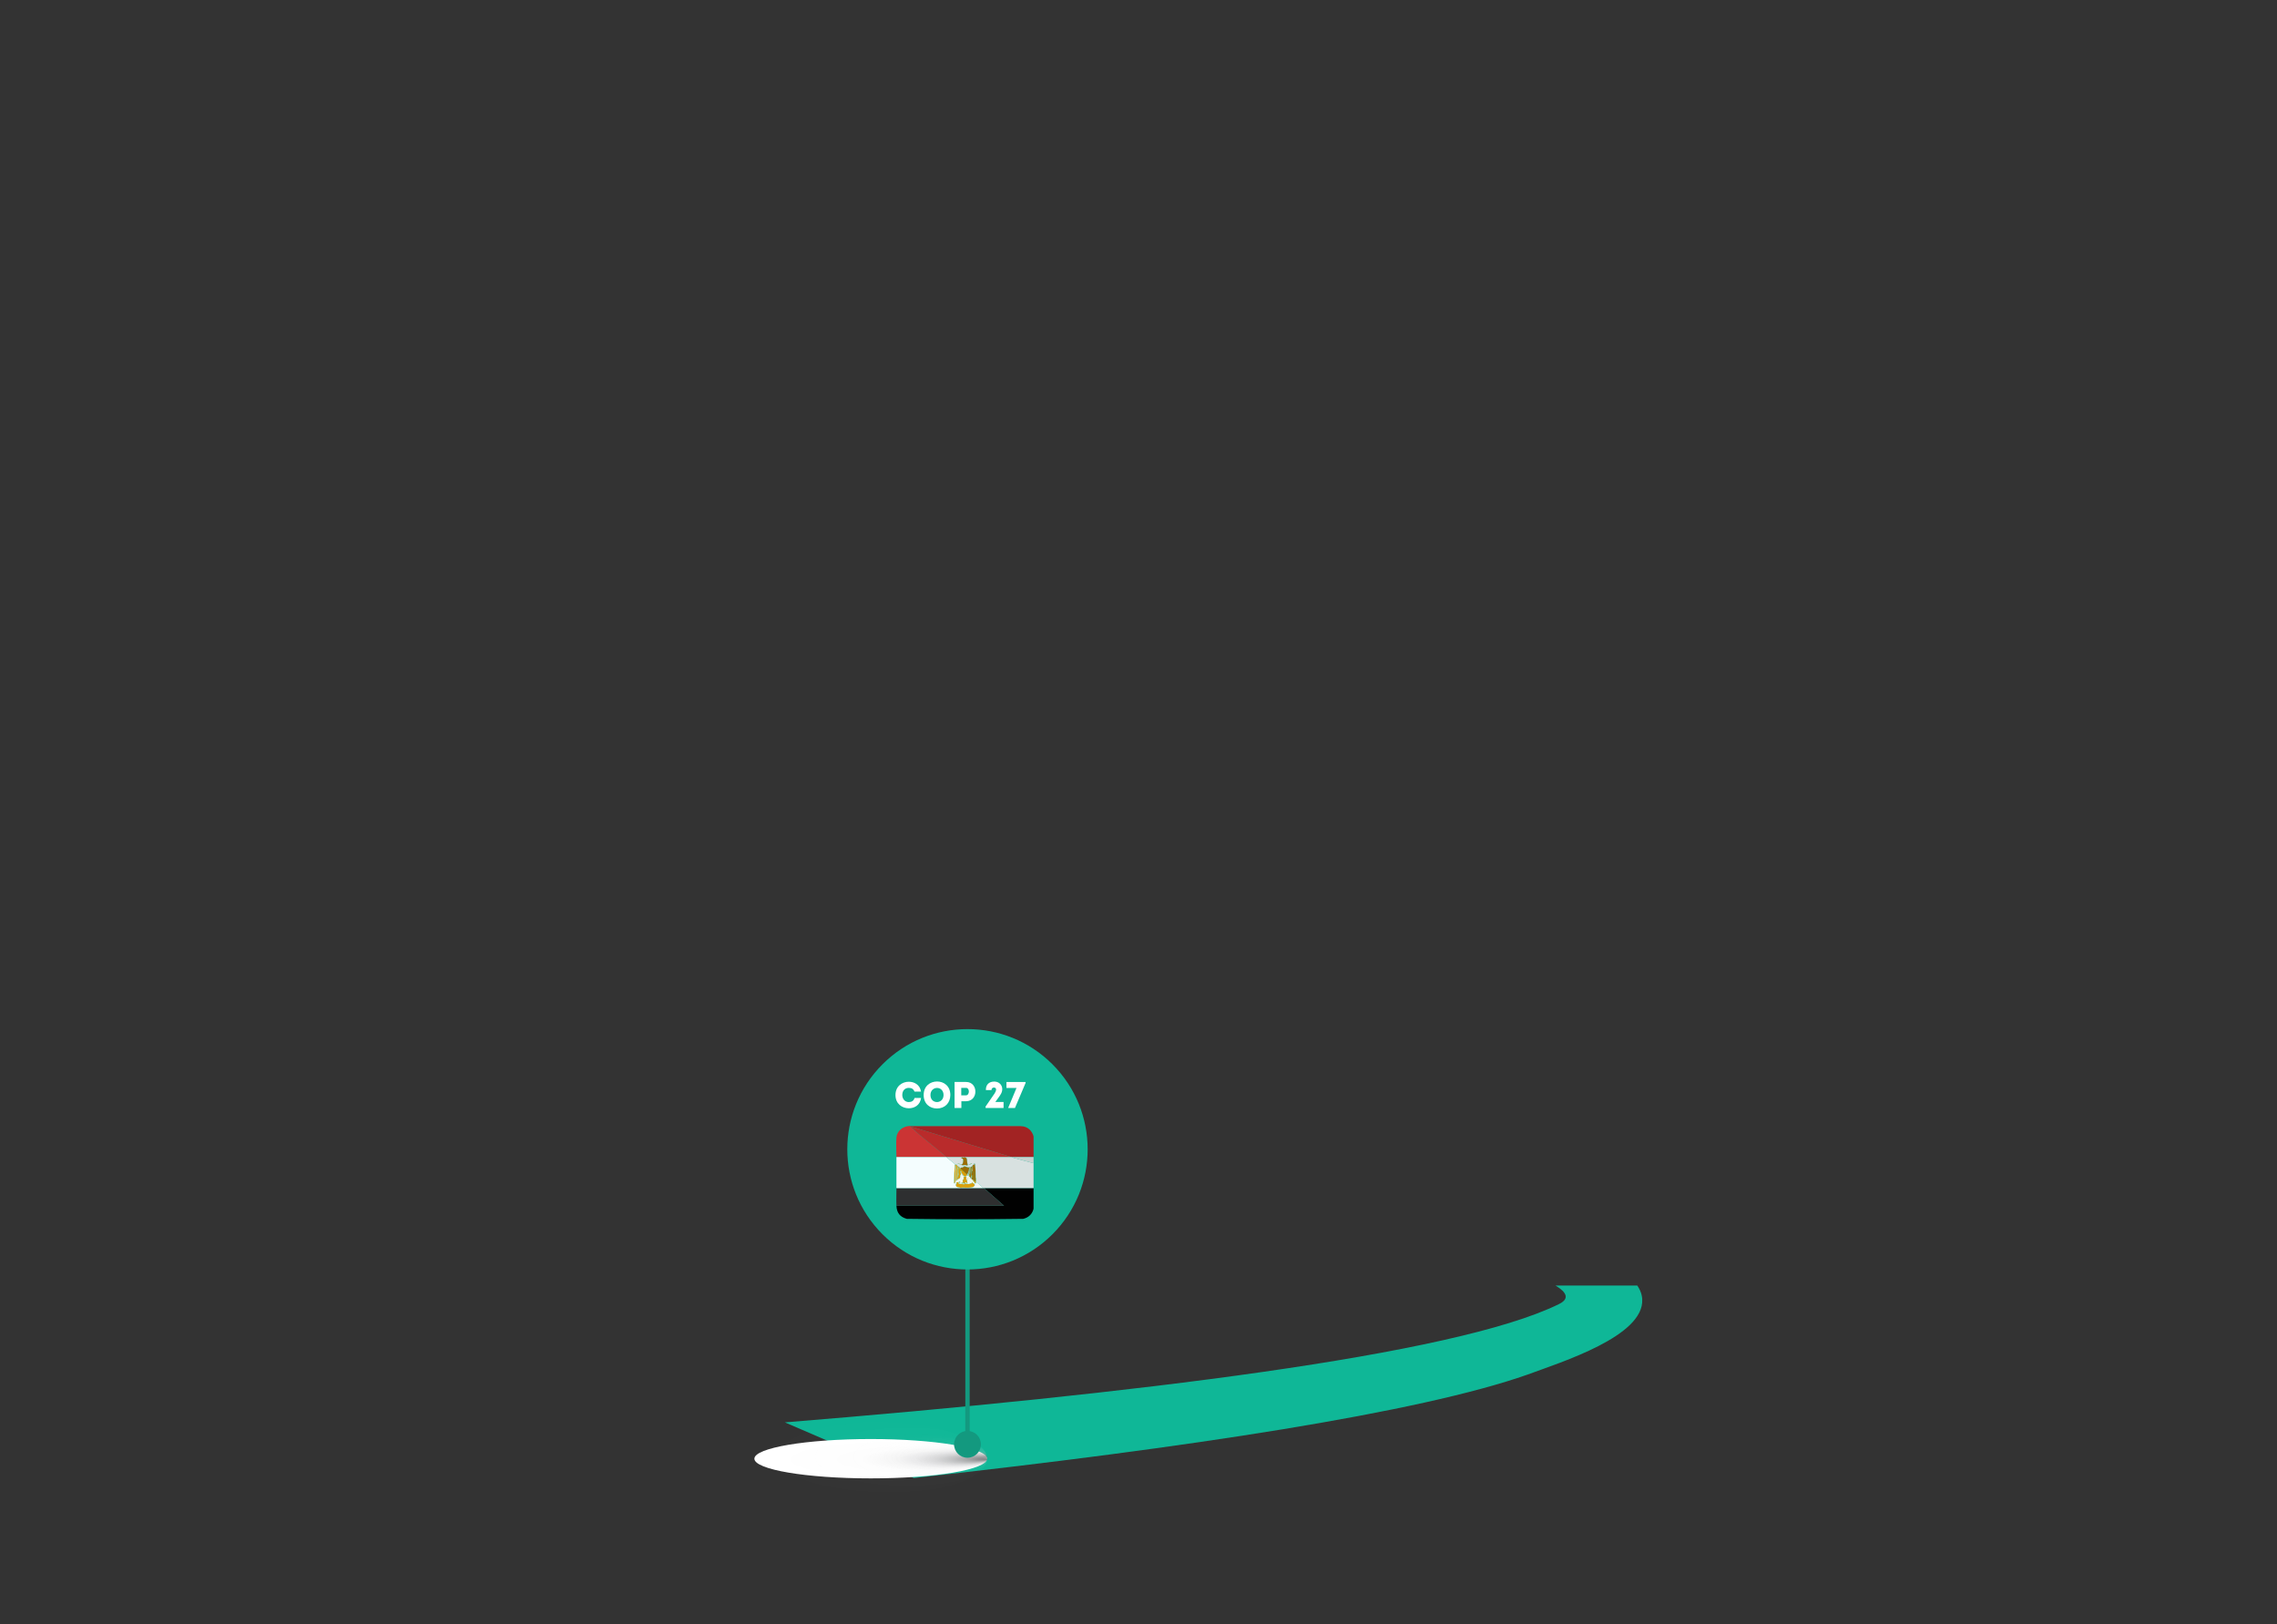<?xml version="1.0" encoding="UTF-8"?>
<svg xmlns="http://www.w3.org/2000/svg" xmlns:xlink="http://www.w3.org/1999/xlink" viewBox="0 0 1583.34 1129.4">
  <rect x="0" y="0" width="1583.34" height="1129.4" fill="#333333" stroke="none"/>
  <defs>
    <style>
      .cls-1 {
        fill: #f4fdfe;
      }

      .cls-2 {
        fill: #010101;
      }

      .cls-3 {
        fill: #f1f8f7;
      }

      .cls-4 {
        fill: #b92b2b;
      }

      .cls-5 {
        fill: #2e2f30;
      }

      .cls-6 {
        opacity: .57;
      }

      .cls-7 {
        fill: #d8e1e0;
      }

      .cls-8 {
        fill: url(#radial-gradient);
      }

      .cls-8, .cls-9 {
        mix-blend-mode: multiply;
      }

      .cls-10 {
        fill: #fff;
      }

      .cls-11 {
        fill: #da9c03;
      }

      .cls-12 {
        fill: #e2c779;
      }

      .cls-13 {
        fill: #efebcf;
      }

      .cls-9 {
        fill: url(#Gradiente_sem_nome_11);
      }

      .cls-14 {
        isolation: isolate;
      }

      .cls-15 {
        fill: #a27408;
      }

      .cls-16 {
        fill: #dba00d;
      }

      .cls-17 {
        fill: #0fb797;
      }

      .cls-18 {
        fill: #cb3434;
      }

      .cls-19 {
        fill: #a22323;
      }

      .cls-20 {
        fill: #f2f6ec;
      }

      .cls-21 {
        fill: #9c6d03;
      }

      .cls-22 {
        fill: #c8d2d0;
      }

      .cls-23 {
        fill: #13997f;
      }
    </style>
    <radialGradient id="radial-gradient" cx="-2593" cy="-5259.5" fx="-2664.19" fy="-5259.5" r="80.41" gradientTransform="translate(-2003.86 1908.94) rotate(-180) scale(1.01 -.17)" gradientUnits="userSpaceOnUse">
      <stop offset="0" stop-color="#6d6e71"/>
      <stop offset=".04" stop-color="#88898c"/>
      <stop offset=".1" stop-color="#a8a9aa"/>
      <stop offset=".17" stop-color="#c3c4c5"/>
      <stop offset=".24" stop-color="#d9d9da"/>
      <stop offset=".33" stop-color="#eaeaeb"/>
      <stop offset=".43" stop-color="#f6f6f6"/>
      <stop offset=".58" stop-color="#fdfdfd"/>
      <stop offset="1" stop-color="#fff"/>
    </radialGradient>
    <radialGradient id="Gradiente_sem_nome_11" data-name="Gradiente sem nome 11" cx="-2593" cy="-1729.64" fx="-2664.18" fy="-1729.64" r="80.4" gradientTransform="translate(-2003.86 1566.4) rotate(-180) scale(1.01 -.32)" gradientUnits="userSpaceOnUse">
      <stop offset="0" stop-color="#6d6e71"/>
      <stop offset=".05" stop-color="#8f9092" stop-opacity=".76"/>
      <stop offset=".12" stop-color="#b2b2b4" stop-opacity=".53"/>
      <stop offset=".2" stop-color="#cecfd0" stop-opacity=".33"/>
      <stop offset=".29" stop-color="#e4e4e5" stop-opacity=".18"/>
      <stop offset=".4" stop-color="#f3f3f4" stop-opacity=".08"/>
      <stop offset=".56" stop-color="#fcfcfc" stop-opacity=".02"/>
      <stop offset="1" stop-color="#fff" stop-opacity="0"/>
    </radialGradient>
  </defs>
  <g class="cls-14">
    <g id="Camada_1" data-name="Camada 1">
      <path class="cls-17" d="M1141.93,903.29c-.05-.92-.19-1.85-.4-2.76-.53-2.26-1.56-4.48-3.03-6.66h-56.88c8.13,4.9,9.84,9.34,2.29,12.98-72.45,35.64-297.04,62.59-538.12,82.19l89.65,38.66c189.41-20.86,351.55-45.33,426.98-71.97,23.32-8.66,81.17-26.62,79.51-52.43Z"/>
      <g>
        <g>
          <ellipse class="cls-8" cx="605.48" cy="1014.3" rx="80.91" ry="13.68"/>
          <g class="cls-6">
            <ellipse class="cls-9" cx="605.48" cy="1014.3" rx="80.91" ry="25.66"/>
          </g>
        </g>
        <g>
          <rect class="cls-23" x="671.24" y="866.99" width="3.03" height="132.84"/>
          <circle class="cls-23" cx="672.75" cy="1004.3" r="9.34"/>
          <circle class="cls-17" cx="672.75" cy="799.15" r="83.57" transform="translate(-368.04 709.77) rotate(-45)"/>
        </g>
      </g>
      <g>
        <path class="cls-10" d="M631.93,752.18c3.72,0,7.8,2.01,8.5,6.85h-4.55c-.65-1.86-2.01-2.58-3.95-2.58-2.74,0-4.52,1.96-4.52,4.96,0,2.61,1.76,4.91,4.52,4.91,1.96,0,3.51-.9,4-2.87h4.55c-.7,5.14-4.7,7.18-8.55,7.18-4.62,0-9.25-3.1-9.25-9.2s4.62-9.25,9.25-9.25Z"/>
        <path class="cls-10" d="M651.53,770.78c-4.78,0-9.25-3.1-9.25-9.38s4.62-9.4,9.33-9.4,9.22,3.15,9.22,9.4c0,5.53-3.82,9.38-9.3,9.38ZM651.56,766.31c2.25,0,4.55-1.68,4.55-4.91s-2.25-4.91-4.5-4.91-4.6,1.6-4.6,4.91,2.22,4.91,4.55,4.91Z"/>
        <path class="cls-10" d="M663.77,770.41v-18.08c2.69,0,5.3-.03,7.98,0,4.34,0,6.56,3.38,6.48,6.79,0,3.31-2.2,6.61-6.48,6.61h-3.25v4.68h-4.73ZM671.75,761.63c1.24,0,1.96-1.32,1.96-2.63s-.67-2.56-1.96-2.56h-3.33v5.19h3.33Z"/>
        <path class="cls-10" d="M689.44,757.96h-3.9c-.08-3.72,2.17-5.89,5.79-5.89,4.88,0,7.26,4.86,4.29,9.22,0,.05-.05.21-3.51,4.96h5.73v4.18h-12.5v-1.01l6.28-9.12c1.24-1.86,1.65-4-.44-4.08-.85-.03-1.73.52-1.73,1.73Z"/>
        <path class="cls-10" d="M713.15,753.03l-7.39,17.41h-4.73l5.81-13.95h-7v-4.13h13.3v.67Z"/>
      </g>
      <g>
        <g>
          <g>
            <path class="cls-2" d="M718.7,826.14v14.34c-.87,3.7-3.51,6.2-7.21,7.03-26.94.38-53.99.38-80.93,0-4.74-1.27-7.02-4.23-7.21-9.08h74.87s-13.97-12.29-13.97-12.29h34.45Z"/>
            <path class="cls-5" d="M668.04,826.14h15.83c.12,0,.25,0,.37,0l13.97,12.29h-74.87c-.16-4.02.02-8.24,0-12.29h.19c14.83,0,29.69,0,44.51,0Z"/>
          </g>
          <path class="cls-3" d="M623.53,826.14h-.19c0-.06,0-.12,0-.19l.19.19Z"/>
        </g>
        <g>
          <g>
            <path class="cls-19" d="M710.13,783.12c4.19.01,7.59,3.07,8.57,7.08v14.34h-15.46l-70.03-21.23.65-.19h76.27Z"/>
            <path class="cls-18" d="M632.65,782.93c.03.33.5.31.56.37.04.05.04.35.27.56,7.2,6.71,15.67,12.99,23.2,19.46.33.29,1.03.79,1.11,1.21h-34.45c.02-4.29-.34-9.32,0-13.51.38-4.8,4.69-7.99,9.32-8.09Z"/>
            <path class="cls-4" d="M710.13,783.12h-76.27s-.65.19-.65.19l70.03,21.23h-45.44c-.09-.42-.78-.93-1.11-1.21-7.53-6.46-16-12.75-23.2-19.46-.23-.21-.23-.51-.27-.56-.05-.06-.52-.04-.56-.37,25.48.2,50.98-.27,76.46,0,.31,0,.83-.12,1.02.19Z"/>
          </g>
          <g>
            <path class="cls-21" d="M676.05,812.55c-.02-.51-.1-1.67.09-2.05.02-.04.66-.67.7-.69.59-.26,1.16.26.32-.98l.81.41c.37,3.14.52,6.3.5,9.46,0,.99,0,1.99,0,2.98-.5.08-.68-.52-.93-.74l-.19-6.89-.18.65v5.87c-.21-.18-.46-.33-.74-.37-.02-.06.02-.13,0-.19-.12-.45-.44-.85-.93-.74-.02-.12,0-.25,0-.37-.03-.37,0-.75,0-1.12,0-.71.16-1.68-.19-2.23,0-.5,0-.99,0-1.49,0-.56,0-1.12,0-1.68v-1.12c.06-.06.27-.12.37-.19l.19.37c.02.37,0,.75,0,1.12,0,.56-.01,1.12,0,1.68.01.43,0,.87,0,1.3.66.12.34-.47.19-.93.49-.56.02-1.42,0-2.05ZM676.42,819.06c0-.46.02-.93,0-1.4,0-.22.14-.69-.18-.65-.09.35-.2.64-.2,1.01,0,.19.09,1.01.38,1.03Z"/>
            <path class="cls-11" d="M666.55,811.24c.06.09.06.14.19.19-.02,1.27.03,2.55,0,3.83,0,.45-.2.86-.21,1.3,0,.48.16.61.2.83s-.11.63.09.75c.17,0,.09-.55.09-.75.04-1.29-.12-2.74,0-4,.02-.2.24-1.56.56-1.4.02.06-.02.13,0,.19.45,1.18.27.47.74.74,1.44.84,2.97,2.63,4.28,3.72l-.37.93c-.22.13-.44,0-.74.37-.22-.04-.56.06-.74,0-.04-.01-.64-.32-.74-.37.17-.6-.43-.73-.56-.93s-.45-.73-.56-.93-.18-1-.37-1.3c-.05-.08-.11-.13-.19-.19,0-.44.12-.65-.37-.56-.03.11.03.29,0,.37-.3.78-.18,1.4-.18,2.23l.56-1.68c-.01.32.14.62.19.93.02.12-.01.25,0,.37-.14.28-.11.56-.2.78-.07.16-.3.15-.34.3-.16.53-.1,1.75-.3,2.09-.17.29-1.45.78-1.68,1.3-.32-.99.06-2.01.09-2.98.06-1.91-.09-3.67.19-5.59.06-.4-.2-.65.37-.56Z"/>
            <path class="cls-16" d="M663.94,809.94c.18-.09,1.25-.23,1.29-.18.13.15-.09.59.57.92v1.12c0,1.86-.09,3.73-.19,5.59-.06,1.08.33,3.56-.93,3.91,0-.49,0-.99,0-1.49-.04-2,.14-3.97.19-5.96,0-.38.09-3.73-.09-3.73-.02,1.23-.22,2.52-.28,3.73-.1,1.98-.1,3.98-.19,5.96-.05,1.06.2,2.03-.37,2.98-.19,0-.37,0-.56,0,.12-2.32.07-4.67.18-6.99.08-1.79.56-4.13.38-5.86Z"/>
            <path class="cls-21" d="M673.07,810.13c-.28-.03-.38-.05-.56.19-.03.04.02.13,0,.19h-.19c-.36-.1-.78-.31-1.02-.34-1.4-.19-1.06.62-3.08-.21v-.19c1.48.28,1.67-2.71,1.39-3.72-.08-.59-1.37-.42-1.2-.84.29-.74.94-.3,1.39-.32.31-.02.6-.17.92-.16,2.17.09,1.58,2.14,1.82,3.59.09.52.34,1.28.51,1.82Z"/>
            <path class="cls-21" d="M669.34,811.8c.66-.14,1.65-.65,2.11-.56.15.03.12.34.36.43.66.27,1.24.22,1.89.32.25.03.06.71.11.93-.06.32.03.7-.08,1.12-.2.75-.99,2.1-1.03,2.6h-.19c-1.32-1.1-2.84-2.88-4.28-3.72l-.19-.74c.05-.02.12-.16.19-.19l.19-.19c.26-.06.66.06.93,0Z"/>
            <path class="cls-15" d="M669.34,811.8c1.41-1.4,1.67-.69,3.01-.31.95.27,1.65.31,2.57-.06v1.68c-.01.31,0,.62,0,.93,0,1.3.35,2.8.2,4.2-.05.42-.06.65-.57.64-.1-.38-.07-.44-.37-.74l.18-1.49c-.19-.05-.46.19-.56.19-.01,0-.18-.17-.19-.19-.2-.54-.04-1.52.19-2.05.49.48-.19,1.54.56,1.86.17-.7-.16-1.45-.18-2.05,0-.12,0-.25,0-.37,0-.19,0-.37,0-.56-.01-.52-.06-1.01.19-1.49-.41-.18-.51.7-.56.93-.05-.22.13-.9-.11-.93-.65-.09-1.23-.05-1.89-.32-.23-.09-.21-.4-.36-.43-.45-.09-1.45.42-2.11.56Z"/>
            <path class="cls-16" d="M678.66,821.67c-.01.37.01.75,0,1.12-.24.03-.52-.04-.75,0-.07-.73-1.16-1.39-1.39-1.87-.15-.31-.04-.55-.1-.74.29.04.53.19.74.37.1.09.23.24.37.37.25.22.43.83.93.74,0-.99,0-1.99,0-2.98.32.82.22,2.06.19,2.98Z"/>
            <path class="cls-12" d="M666.74,811.43c.11.04.35-.08.52.04.1.06.14.38.22.52-.32-.16-.54,1.2-.56,1.4-.12,1.26.04,2.71,0,4h-.19c-.04-.22-.21-.35-.2-.83,0-.44.2-.86.21-1.3.02-1.27-.03-2.55,0-3.83Z"/>
            <path class="cls-16" d="M676.05,808.82c-.09.28-.68.53-.93.65-.51.23-1.1.5-1.67.47l1.79-.91.81-.21Z"/>
            <path class="cls-12" d="M676.05,814.6c-.04-.14-.02-.29-.19-.37-.01-.56,0-1.12,0-1.68h.19c.02.63.49,1.49,0,2.05Z"/>
            <path class="cls-12" d="M666.55,811.24c-.57-.09-.32.16-.37.56h-.37v-1.12c.52.27.25-.22.74.56Z"/>
            <path class="cls-12" d="M675.3,814.04h-.37c0-.31-.01-.62,0-.93,0-.04.15-.48.19-.74h.19c0,.56,0,1.12,0,1.68Z"/>
            <path class="cls-16" d="M668.04,812.17l.19.74c-.47-.28-.29.44-.74-.74h.19c.11-.02.28.03.37,0Z"/>
            <path class="cls-16" d="M668.23,809.75v.19c-.81-.34-1.63-.67-2.42-1.02.02-.45,2.24.8,2.42.84Z"/>
            <path class="cls-15" d="M675.3,812.36h-.19c.06-.42-.16-.73.19-1.12v1.12Z"/>
            <path class="cls-16" d="M673.07,810.13s.23.01.19.18h-.74c.18-.24.28-.21.56-.18Z"/>
            <path class="cls-15" d="M675.86,811.43l-.19-.37s-.03-.22.18-.19c.01.18,0,.37,0,.56Z"/>
            <path class="cls-21" d="M667.67,812.17h-.19c-.02-.05.02-.13,0-.19.03.06.14.11.19.19Z"/>
            <path class="cls-16" d="M668.23,811.99s.11-.17.19-.19l-.19.19Z"/>
            <path class="cls-16" d="M672.32,810.5h.19c-.15.37-.14.01-.19,0Z"/>
            <path class="cls-16" d="M666.55,822.05v.19c.03.18-.07.66.01.73.14.14,3.45.52,3.86.53.35,0,.37-.31.42-.33.1-.04.53-.19.56-.19.55,0,2.27.43,2.67.38.12-.02.1-.32.26-.37.33-.09,1.06-.03,1.31-.24.2-.17.12-.63.33-.7.5-.17.18.65.28.75.05.05.63-.04.84,0,.1.02.08.18.09.18-.24.45.81.48.72.99-.07.39-.85,1.35-1.31,1.49-1.93.59-5.86.38-7.98.31l-.19.19c-.12,0-.25,0-.37,0-.61-.31-2.47-.35-2.93-.8-.05-.05-.58-1.13-.58-1.19-.04-.36.49-.56.64-.82.14-.24-.11-.33-.11-.36,0-1.18.78-.58,1.49-.74Z"/>
            <path class="cls-20" d="M669.34,816.64c-.23-.05-.73,0-.56.18.05.05,1,.69,1.12.75.1.05.7.36.74.37-.06.06-.14.11-.19.19-.44.69-.13.99-.29,1.48-.29.92-.81,1.02-.72,2.3.02.27-.22.28.26.51-.37.02-.75-.02-1.12,0,.02.15-.04.52,0,.56.08.08,1.95-.41,2.23.19-.05.02-.06.33-.42.33-.41,0-3.72-.39-3.86-.53-.08-.08.02-.55-.01-.73l1.12.18-.09-.93c-.23.21-.75.49-1.03.56-.71.17-1.48-.44-1.49.74-.37,0-.75.01-1.12,0,.57-.95.33-1.92.37-2.98h.37c0,.49,0,.99,0,1.49,1.26-.35.87-2.83.93-3.91h.37c-.03.97-.41,1.99-.09,2.98.23-.52,1.51-1.01,1.68-1.3.2-.34.14-1.56.3-2.09.04-.15.27-.14.34-.3.09-.22.06-.5.2-.78.03-.06.14-.11.19-.19h.19c.11.2.43.74.56.93ZM668.88,816.27v.19c.12-.06.12-.12,0-.19Z"/>
            <path class="cls-20" d="M672.7,817.02c.01.1.26.33.19.56h.18c.02-.12-.03-.29,0-.37.18,0,.7.27.74.37.04.09-.08.4.03.53.09.09.32,0,.34.03.31.31.27.37.37.74,0,.01-.18.06-.17.15l.63.59.47-.75c0,.12-.02.25,0,.37.08.58.17.74.65,1.12l.28-.37c.02.06-.02.13,0,.19.05.18-.05.43.1.74.23.49,1.32,1.14,1.39,1.87-.2.04-.29.21-.74.19-.01,0,0-.17-.09-.18-.21-.04-.79.05-.84,0-.1-.1.23-.92-.28-.75-.21.07-.13.54-.33.7-.25.21-.97.15-1.31.24-.16.04-.14.35-.26.37-.41.05-2.13-.39-2.67-.38.07-.31-.14-.42-.37-.56.04-.01.13-.44.64-.38.47.05.55.63,1.04.57-.08-.91-.53-1.73-.69-2.56s.2-1.95-.61-2.09c.3-.37.53-.24.74-.37.25-.15.44-.28.56-.56ZM672.6,818.13v.19c.12-.06.12-.12,0-.19ZM672.97,818.32v.19c.12-.06.12-.12,0-.19ZM673.44,819.81l-.55-.74-.19.93c.44-.03-.09-.69.46-.56l.28.37ZM672.69,820.18c-.26-.13-.5.12-.37.18.26.13.5-.12.37-.18Z"/>
            <path class="cls-15" d="M677.54,820.93c-.15-.13-.27-.28-.37-.37v-5.87s.18-.65.18-.65l.19,6.89Z"/>
            <path class="cls-22" d="M675.3,814.04c0,.5,0,.99,0,1.49,0,.7-.16,1.68.19,2.23,0,.37-.03.75,0,1.12l-.47.75-.63-.59c-.02-.09.17-.14.17-.15.5,0,.52-.22.57-.64.15-1.4-.19-2.9-.2-4.2h.37Z"/>
            <path class="cls-15" d="M675.49,819.25c.49-.11.81.29.93.74l-.28.37c-.49-.38-.57-.54-.65-1.12Z"/>
            <path class="cls-16" d="M676.42,819.06c-.28-.02-.37-.84-.38-1.03,0-.37.11-.67.2-1.01.32-.04.18.42.18.65.02.46-.01.93,0,1.4Z"/>
            <path class="cls-15" d="M675.49,817.76c-.34-.55-.18-1.53-.19-2.23.35.56.18,1.53.19,2.23Z"/>
            <path class="cls-15" d="M676.05,814.6c.15.46.48,1.05-.19.93-.01-.43.01-.87,0-1.3.16.08.14.24.19.37Z"/>
            <path class="cls-13" d="M666.18,811.8c-.27,1.92-.12,3.67-.19,5.59h-.37c.1-1.86.19-3.73.19-5.59h.37Z"/>
            <path class="cls-12" d="M668.23,814.22c.08.06.13.1.19.19l-.19.19-.56,1.68c0-.83-.11-1.46.18-2.23.07.16.3.14.37.19Z"/>
            <path class="cls-13" d="M669.34,816.64c.13.2.73.34.56.93-.12-.06-1.07-.7-1.12-.75-.18-.18.32-.23.56-.18Z"/>
            <path class="cls-13" d="M668.78,815.71h-.19l-.19-.19c-.05-.31-.2-.61-.19-.93l.19-.19c.19.3.26,1.1.37,1.3Z"/>
            <path class="cls-13" d="M672.7,817.02c-.11.28-.31.41-.56.56l.37-.93h.19c-.01.11-.02.27,0,.37Z"/>
            <path class="cls-13" d="M671.39,817.95c-.15.19.13.72-.93.19.05-.07.12-.13.19-.19.18.06.52-.04.74,0Z"/>
            <path class="cls-16" d="M667.85,814.04c.03-.08-.03-.26,0-.37.5-.09.38.12.37.56-.07-.05-.3-.02-.37-.19Z"/>
            <path class="cls-16" d="M666.92,817.39c0,.19.08.75-.09.75-.21-.12-.05-.53-.09-.75h.19Z"/>
            <path class="cls-16" d="M668.6,815.71c-.04.07-.16.13-.19.19-.01-.12.02-.25,0-.37l.19.19Z"/>
            <path class="cls-13" d="M664.87,813.85c-.04,1.99-.23,3.96-.19,5.96h-.37c.09-1.98.09-3.98.19-5.96h.37Z"/>
            <path class="cls-1" d="M664.87,813.85h-.37c.06-1.21.26-2.5.28-3.73.19,0,.1,3.35.09,3.73Z"/>
            <path class="cls-1" d="M668.41,825.96l.19-.19s-.05.19-.19.19Z"/>
            <path class="cls-22" d="M673.81,812.92c.05-.23.15-1.11.56-.93-.25.48-.2.97-.19,1.49-.28.03-.28.53,0,.56,0,.12,0,.25,0,.37-.19-.02-.29,0-.37.19-.22.53-.39,1.51-.19,2.05-.41-.1-.43.24-.56.56-.03.08.02.26,0,.37h-.18c.07-.22-.17-.46-.19-.56-.02-.11-.01-.26,0-.37.05-.5.83-1.85,1.03-2.6.11-.42.02-.8.08-1.12Z"/>
            <path class="cls-16" d="M673.81,816.83c.1,0,.37-.24.56-.19l-.18,1.49s-.26.06-.34-.03c-.12-.13.01-.44-.03-.53v-.74Z"/>
            <path class="cls-12" d="M674.19,814.41c.03.6.35,1.35.18,2.05-.75-.32-.06-1.38-.56-1.86.08-.19.18-.21.37-.19Z"/>
            <path class="cls-7" d="M673.63,816.64s.17.19.19.19v.74c-.05-.1-.56-.37-.74-.37.13-.32.15-.66.56-.56Z"/>
            <path class="cls-12" d="M674.19,814.04c-.28-.03-.28-.53,0-.56,0,.19,0,.37,0,.56Z"/>
            <path class="cls-12" d="M669.72,822.42c.34-.02,1.08.08,1.3,0,.23.14.44.25.37.56-.03,0-.46.15-.56.19-.28-.6-2.15-.1-2.23-.19-.04-.04.02-.41,0-.56.37-.02.75.02,1.12,0Z"/>
            <path class="cls-12" d="M666.55,822.05c.28-.07.8-.34,1.03-.56l.09.93-1.12-.18v-.19Z"/>
            <path class="cls-16" d="M671.39,817.95c.81.14.45,1.25.61,2.09s.61,1.66.69,2.56c-.48.06-.57-.52-1.04-.57-.51-.05-.6.37-.64.38-.22.08-.96-.02-1.3,0-.48-.23-.24-.24-.26-.51-.1-1.28.42-1.38.72-2.3.15-.48-.15-.79.29-1.48,1.06.54.78,0,.93-.19Z"/>
            <path class="cls-13" d="M668.88,816.27c.12.06.12.12,0,.19v-.19Z"/>
            <path class="cls-12" d="M673.44,819.81l-.28-.37c-.55-.13-.02.53-.46.56l.19-.93.55.74Z"/>
            <path class="cls-12" d="M672.69,820.18c.13.06-.11.32-.37.18-.13-.06.11-.32.37-.18Z"/>
            <path class="cls-7" d="M672.6,818.13c.12.06.12.12,0,.19v-.19Z"/>
            <path class="cls-7" d="M672.97,818.32c.12.06.12.12,0,.19v-.19Z"/>
          </g>
          <g>
            <path class="cls-7" d="M703.24,804.54h.74c-.11.5.25.37.56.46,4.67,1.42,9.45,2.52,14.16,3.82v17.32h-34.45c-.12,0-.25,0-.37,0l-5.21-4.47c.03-.92.13-2.16-.19-2.98.02-3.16-.12-6.32-.5-9.46l-.81-.41c.84,1.24.27.72-.32.98-.05.02-.68.65-.7.69-.19.39-.11,1.55-.09,2.05h-.19c0-.37.02-.75,0-1.12,0-.19,0-.37,0-.56-.21-.03-.17.18-.18.19-.11.07-.32.12-.37.19-.35.39-.12.69-.19,1.12-.04.27-.18.71-.19.74v-1.68c-.92.37-1.62.33-2.57.06-1.34-.38-1.6-1.08-3.01.31-.27.06-.67-.06-.93,0-.08.02-.15.17-.19.19-.07.02-.13.17-.19.19-.09.03-.26-.02-.37,0-.05-.07-.15-.12-.19-.19-.08-.14-.13-.46-.22-.52-.17-.11-.42,0-.52-.04-.12-.05-.13-.1-.19-.19-.49-.77-.22-.29-.74-.56-.66-.34-.44-.78-.57-.92-.04-.05-1.12.09-1.29.18-.02-.24.05-.47-.19-.64l-5.77-4.76h45.26ZM673.07,810.13c-.17-.53-.42-1.29-.51-1.82-.24-1.45.34-3.5-1.82-3.59-.33-.01-.62.14-.92.16-.46.02-1.1-.42-1.39.32-.16.42,1.12.25,1.2.84.28,1.01.09,4-1.39,3.72-.18-.03-2.41-1.29-2.42-.84.8.36,1.61.69,2.42,1.02,2.01.84,1.68.02,3.08.21.24.03.66.25,1.02.34.05.01.03.37.19,0,.02-.06-.03-.15,0-.19h.74c.04-.17-.18-.17-.19-.19ZM676.05,808.82l-.81.21-1.79.91c.57.04,1.16-.24,1.67-.47.26-.12.84-.37.93-.65Z"/>
            <path class="cls-22" d="M718.7,804.54v4.28c-4.7-1.3-9.49-2.41-14.16-3.82-.31-.09-.66.04-.56-.46h14.71Z"/>
            <path class="cls-1" d="M657.8,804.54h.19l5.77,4.76c.24.17.16.41.19.64.18,1.73-.3,4.07-.38,5.86-.1,2.32-.06,4.67-.18,6.99.19,0,.37,0,.56,0,.37.01.75,0,1.12,0,0,.03.24.12.11.36-.15.26-.68.46-.64.82,0,.07.54,1.15.58,1.19.46.44,2.32.49,2.93.8v.19c-14.82,0-29.68,0-44.51,0l-.19-.19c-.03-7.14-.03-14.28,0-21.42h34.45Z"/>
            <path class="cls-3" d="M683.87,826.14h-15.83v-.19c.12,0,.25,0,.37,0,.14,0,.17-.19.19-.19,2.12.07,6.05.28,7.98-.31.46-.14,1.24-1.1,1.31-1.49.09-.51-.96-.53-.72-.99.46.03.54-.15.74-.19.22-.04.51.03.75,0,0-.37-.01-.75,0-1.12l5.21,4.47Z"/>
          </g>
        </g>
      </g>
    </g>
  </g>
</svg>